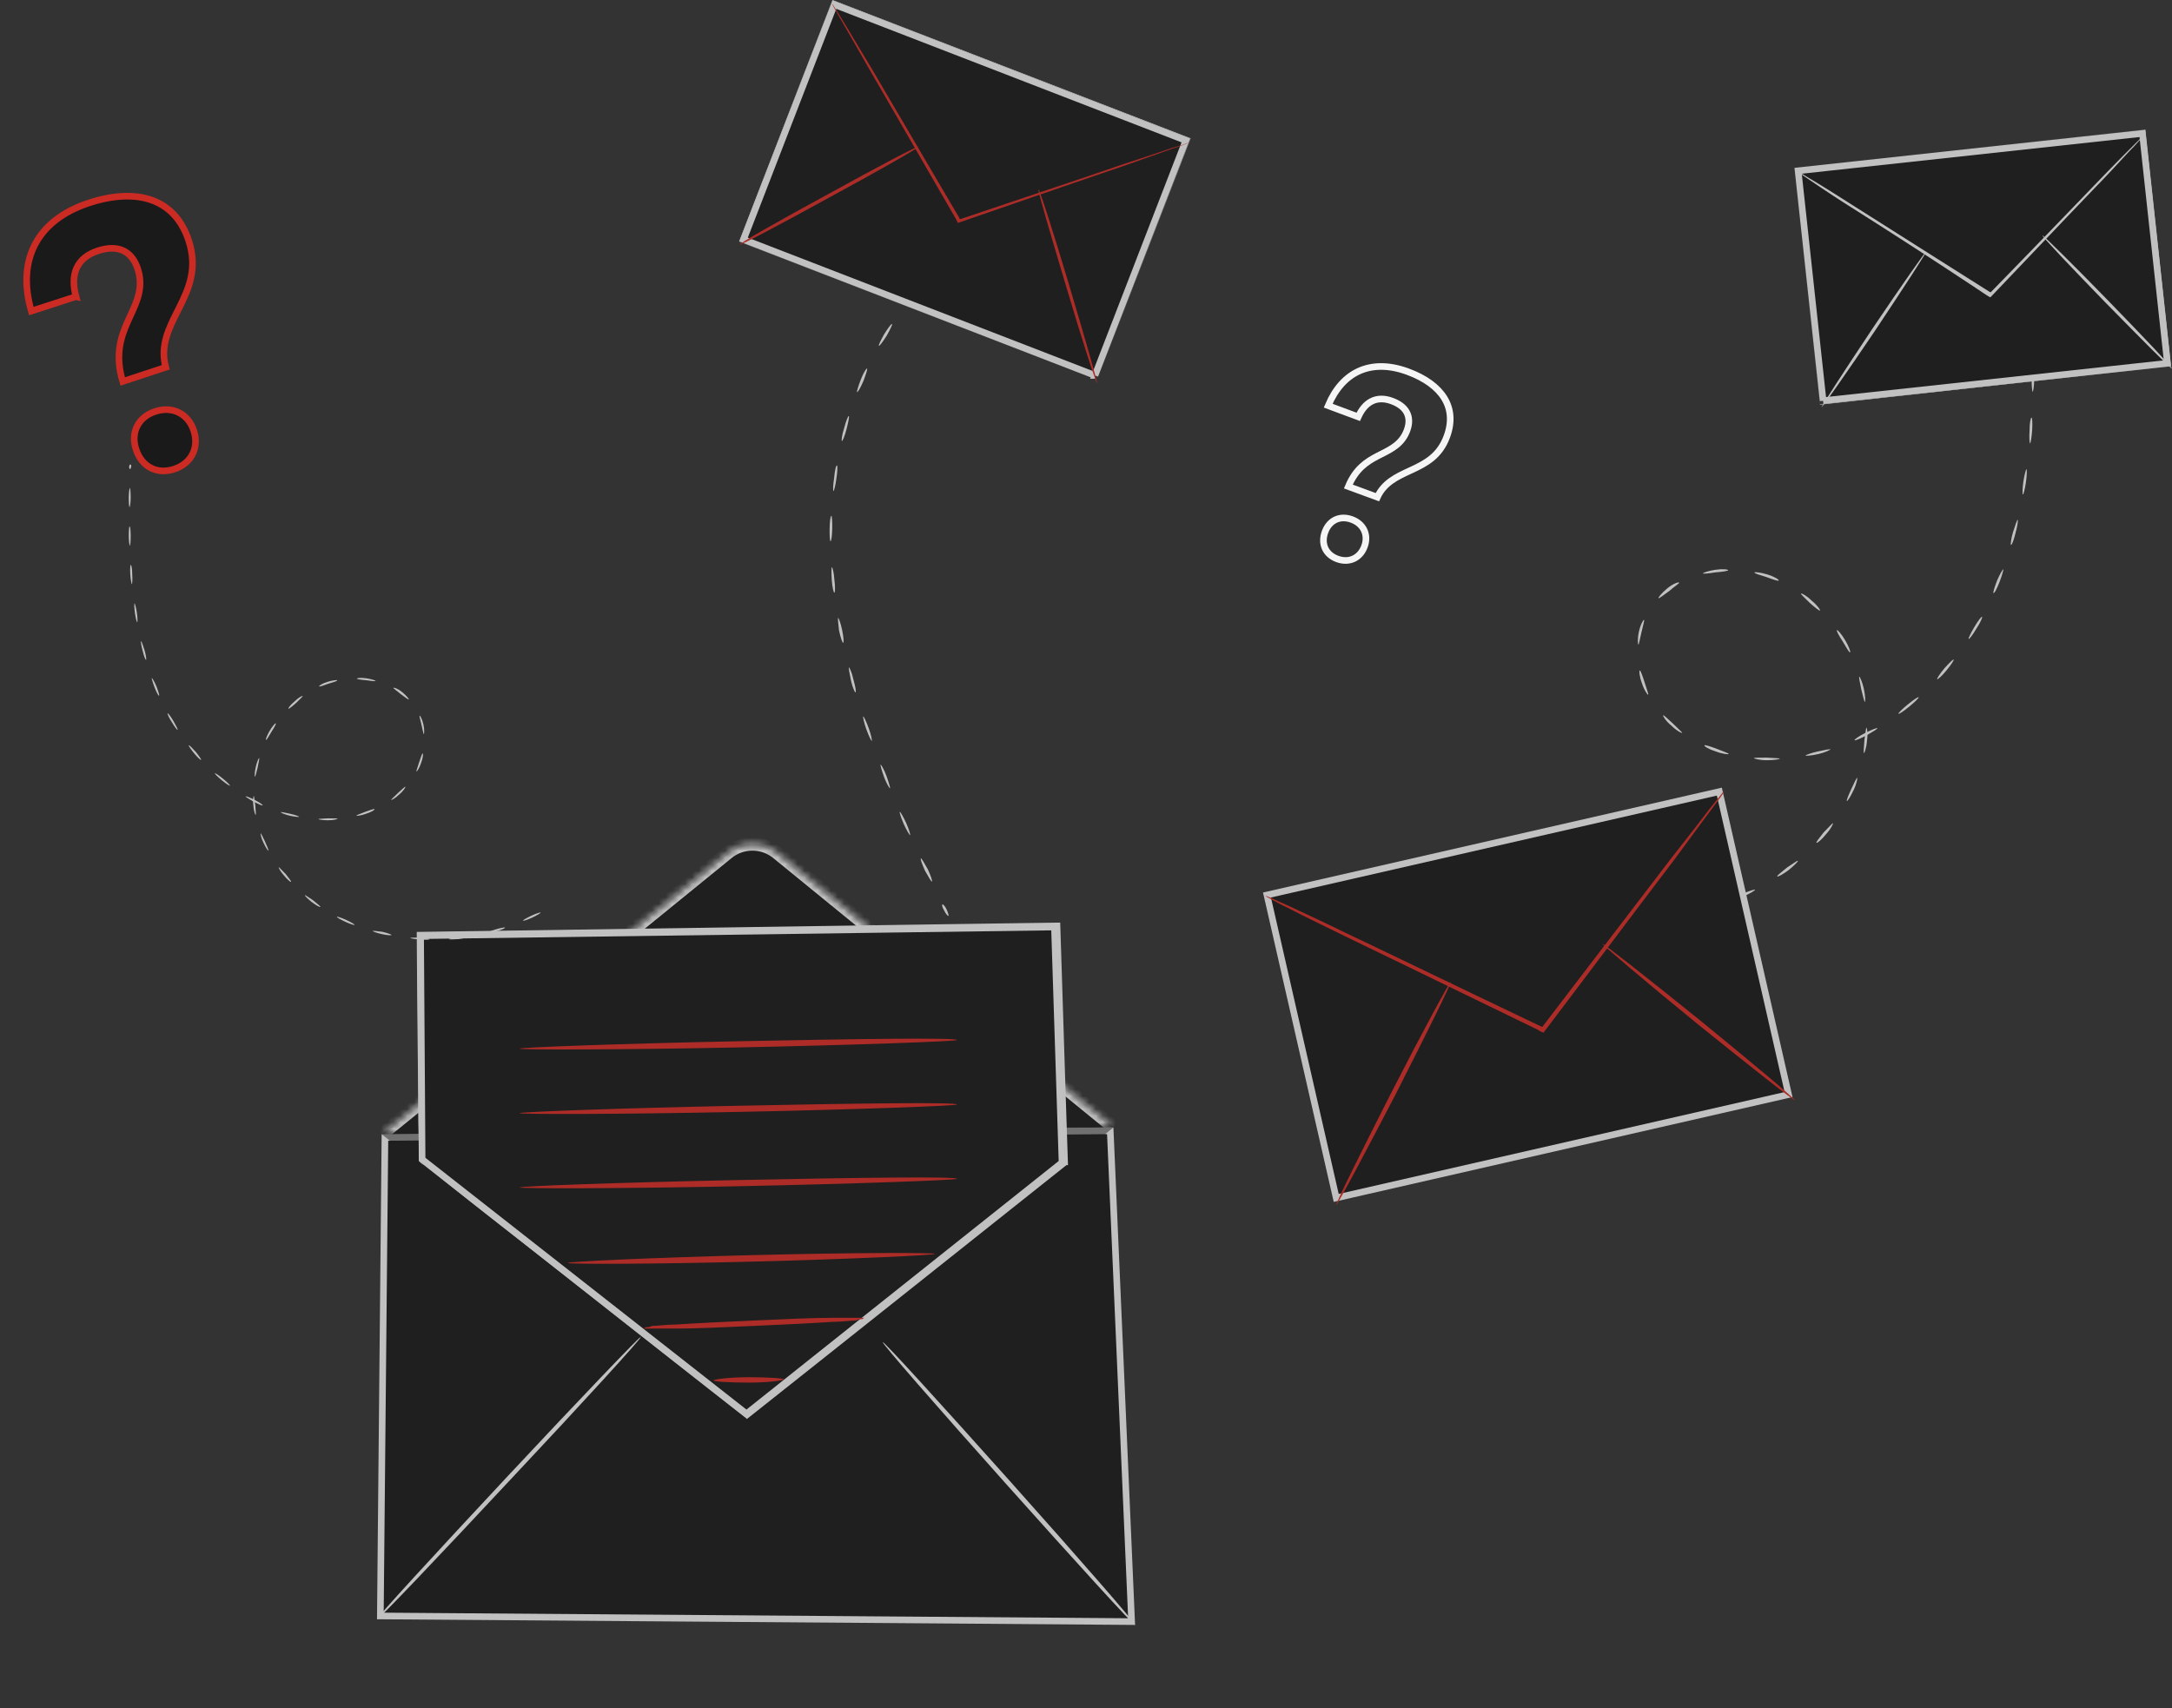 <svg width="328" height="258" fill="none" xmlns="http://www.w3.org/2000/svg"><rect width="100%" height="100%" fill="#333333" stroke="none"/><g clip-path="url(#clip0)"><path d="M11.47 44.792l-6.737 2.187c-1.119-3.855-.888-7.234.505-9.962 1.45-2.841 4.196-5.05 8.169-6.359 3.77-1.241 7.04-1.345 9.602-.4 2.542.94 4.451 2.936 5.477 6.05 1.377 4.18.062 7.204-1.403 10.134-.091.183-.184.367-.277.55-1.31 2.595-2.645 5.242-1.781 8.476l-6.497 2.14c-1.2-4.047-.275-6.736.792-9.12.123-.277.25-.553.378-.828 1.006-2.17 2.003-4.322 1.101-7.061-.462-1.403-1.242-2.356-2.33-2.806-1.072-.444-2.343-.36-3.71.09-1.532.505-2.653 1.376-3.212 2.664-.505 1.164-.516 2.59-.076 4.245zm17.783 20.22c.436 1.323.333 2.566-.18 3.575-.512 1.01-1.453 1.824-2.762 2.255-1.31.431-2.53.337-3.52-.17-.992-.505-1.8-1.447-2.244-2.793-.432-1.311-.338-2.531.162-3.52.499-.99 1.425-1.791 2.735-2.223 1.309-.431 2.55-.336 3.56.165 1.01.5 1.824 1.422 2.249 2.71z" fill="#1A1A1A" stroke="#CC2B24"/><path d="M205.111 62.952l-4.541-1.689c1.085-2.587 2.689-4.322 4.63-5.21 2.055-.94 4.563-.965 7.375.067 2.674.981 4.543 2.374 5.548 4.024.994 1.632 1.18 3.575.376 5.764-1.075 2.931-3.131 4.033-5.27 5.033l-.41.191c-1.866.863-3.819 1.766-4.821 3.95l-4.383-1.61c1.119-2.69 2.789-3.756 4.422-4.607.192-.1.387-.198.582-.296 1.542-.776 3.123-1.573 3.861-3.584.378-1.028.369-1.962-.07-2.75-.43-.773-1.222-1.311-2.215-1.676-1.121-.411-2.19-.427-3.128.076-.816.436-1.462 1.227-1.956 2.317zm.944 19.56c-.335.914-.927 1.541-1.633 1.866-.707.325-1.567.365-2.471.034-.905-.333-1.523-.91-1.84-1.603-.318-.694-.355-1.552-.013-2.484.332-.906.909-1.524 1.599-1.844.69-.319 1.535-.359 2.44-.027.904.332 1.535.92 1.866 1.62.33.7.378 1.55.052 2.437z" stroke="#F5F5F5"/><g opacity=".8"><path d="M57.438 244.039l.692-72.262 109.53-1.004 3.229 74.116-113.45-.85z" fill="#1A1A1A" stroke="#E5E5E5"/><mask id="a" fill="#fff"><path d="M57.633 171.282l52.212-42.472a5.986 5.986 0 017.559 0l50.732 41.381"/></mask><path d="M57.633 171.282l52.212-42.472a5.986 5.986 0 017.559 0l50.732 41.381" fill="#1A1A1A"/><path d="M109.845 128.81l.631.776.004-.003-.635-.773zm7.559 0l-.634.773.002.002.632-.775zm-59.14 43.247l52.212-42.471-1.262-1.551-52.212 42.471 1.262 1.551zm52.216-42.474a4.987 4.987 0 016.29 0l1.269-1.545c-2.551-2.096-6.278-2.096-8.828 0l1.269 1.545zm6.292.002l50.732 41.381 1.264-1.55-50.732-41.381-1.264 1.55z" fill="#E5E5E5" mask="url(#a)"/><path d="M56.932 244.535c-.156-.156 8.728-9.819 19.716-21.586 11.066-11.845 20.106-21.275 20.183-21.119.156.156-8.65 9.819-19.716 21.586-10.988 11.768-20.027 21.275-20.183 21.119zm114.478.858c-.156.156-8.806-9.352-19.326-21.119-10.521-11.767-18.937-21.431-18.781-21.586.156-.156 8.806 9.351 19.326 21.118 10.521 11.768 18.937 21.431 18.781 21.587z" fill="#E5E5E5"/><path opacity=".5" d="M168.136 170.269l-55.407 44.419-55.096-43.406" fill="#1A1A1A"/><path d="M112.728 213.507l-48.984-38.416-.229-33.785 95.723-1.312 1.145 35.574-47.655 37.939z" fill="#1A1A1A" stroke="#E5E5E5"/><path d="M63.245 175.335l.935.701c.624.468 1.481 1.169 2.65 2.026 2.338 1.792 5.689 4.442 10.053 7.793 8.65 6.702 21.04 16.365 36.081 28.132h-.234a34986.354 34986.354 0 0148.16-38.341l-.078.156c-.233-6.936-.467-14.183-.701-21.586-.156-4.988-.312-9.897-.467-14.729l.233.234c-38.964.546-73.409.935-96.788 1.247l.156-.156c.078 10.832.078 19.482.078 25.405v8.494c-.078.468-.078.624-.078.624v-2.26c0-1.559-.078-3.819-.078-6.78a4577.05 4577.05 0 01-.233-25.405v-.156h.155c23.38-.312 57.746-.857 96.788-1.403h.234v.234c.156 4.832.312 9.741.468 14.729.233 7.403.467 14.65.701 21.586v.078h-.234c-17.845 14.183-34.289 27.275-48.16 38.263l-.078.078-.078-.078c-15.04-11.767-27.353-21.508-36.003-28.288a1192.544 1192.544 0 01-9.975-7.871c-1.169-.935-2.026-1.558-2.572-2.026-.7-.39-.935-.701-.935-.701z" fill="#E5E5E5"/><path d="M144.525 157.062c0 .187-14.806.746-33.042 1.119-18.235.373-33.042.373-33.042.186 0-.186 14.807-.746 33.042-1.119 18.236-.372 33.042-.559 33.042-.186zm0 9.74c0 .187-14.806.746-33.042 1.119-18.235.373-33.042.373-33.042.187 0-.187 14.807-.746 33.042-1.119 18.236-.373 33.042-.56 33.042-.187zm0 11.221c0 .186-14.806.746-33.042 1.119-18.235.373-33.042.373-33.042.186 0-.186 14.807-.746 33.042-1.119 18.236-.373 33.042-.559 33.042-.186zm-3.332 11.331c0 .196-12.393.785-27.731 1.177-15.338.392-27.731.392-27.731.196s12.393-.785 27.731-1.177c15.338-.392 27.731-.392 27.731-.196zm-10.604 9.659s-.137 0-.342.204c-.275 0-.617 0-.96.203-.891 0-2.124.204-3.563.204-3.084.204-7.264.408-11.855.612-4.66.204-8.84.408-11.855.408h-4.866s.138 0 .343-.204c.274 0 .617 0 .96-.204.89 0 2.124-.204 3.563-.204 3.083-.204 7.264-.408 11.855-.612 4.66-.203 8.84-.407 11.855-.407h4.865zm-12.232 9.297c0 .163-2.356.489-5.302.489-2.945 0-5.301-.163-5.301-.326s2.356-.489 5.301-.489c2.946 0 5.302.163 5.302.326z" fill="#CC2B24"/><path d="M227.311 135.145c-.078.078-.857-.156-1.87-.624-1.013-.467-1.714-.935-1.714-1.013.077-.078.857.156 1.87.624 1.013.467 1.792.935 1.714 1.013zm7.403 2.571c0 .078-.857-.078-1.948-.389-1.013-.312-1.87-.624-1.792-.78 0-.078.935.078 1.948.39s1.792.623 1.792.779zm7.639 1.17c0 .078-.857.078-1.948 0-1.091-.156-1.948-.312-1.948-.39 0-.078.857-.078 1.948 0 1.169.156 2.026.312 1.948.39zm7.79-.234c0 .078-.858.234-1.949.312-1.091.078-1.948.078-1.948-.078 0-.078.857-.234 1.948-.312 1.091 0 1.949 0 1.949.078zm7.636-1.403c0 .078-.779.39-1.87.624-1.091.234-1.948.311-1.948.156 0-.078.857-.39 1.87-.624 1.091-.156 1.948-.234 1.948-.156zm7.249-2.885c.078.078-.702.546-1.715 1.013-1.013.468-1.792.702-1.87.624-.078-.078.701-.546 1.714-1.013 1.013-.468 1.871-.702 1.871-.624zm6.47-4.362c.078.078-.545.701-1.403 1.402-.857.624-1.636 1.091-1.714.935-.078-.077.623-.623 1.481-1.324.857-.546 1.558-1.091 1.636-1.013zm5.296-5.69c.078.078-.312.858-1.013 1.637-.701.857-1.325 1.403-1.481 1.325-.078-.078.468-.779 1.091-1.559.78-.779 1.325-1.403 1.403-1.403zm3.663-6.857c.078 0-.078.935-.545 1.87-.468 1.013-.935 1.715-1.013 1.637-.078-.078.233-.857.701-1.87.39-.858.779-1.637.857-1.637zm1.406-7.559c.078 0 .234.858.078 1.949-.078 1.091-.389 1.948-.467 1.87-.078 0 0-.857.078-1.948.155-1.013.233-1.871.311-1.871zm-1.093-7.716c.078 0 .468.78.702 1.871.233 1.091.233 1.948.155 1.948-.077 0-.311-.857-.545-1.87-.234-1.091-.39-1.949-.312-1.949zm-3.349-7.013c.078-.078.701.623 1.247 1.558.545.936.857 1.793.701 1.793-.078.078-.545-.702-1.091-1.637-.545-.857-1.013-1.636-.857-1.714zm-5.454-5.532c.078-.078.857.311 1.636 1.09.858.702 1.325 1.404 1.247 1.482-.078.077-.779-.468-1.558-1.17-.702-.7-1.403-1.324-1.325-1.402zm-7.017-3.196c0-.078.935 0 1.948.312 1.014.311 1.793.779 1.715.935-.078.078-.857-.156-1.87-.546-1.013-.311-1.871-.545-1.793-.701zm-7.79.156c0-.078.779-.39 1.87-.545 1.091-.156 1.949-.078 1.949.078 0 .078-.858.234-1.949.311-.935.156-1.792.234-1.87.156zm-6.703 3.739c-.078-.078.467-.78 1.324-1.48.858-.702 1.715-1.013 1.793-.858.078.078-.702.546-1.481 1.247-.857.624-1.558 1.17-1.636 1.091zm-3.039 7.015c-.078 0-.156-.935.078-1.948.233-1.091.701-1.87.779-1.793.078.078-.156.858-.39 1.87-.233 1.014-.389 1.87-.467 1.87zm1.478 7.56c-.078.078-.623-.702-.935-1.715-.389-1.013-.467-1.948-.312-1.948.078 0 .39.779.702 1.792.312 1.014.623 1.793.545 1.871zm5.144 5.766c-.078.078-.857-.312-1.636-1.091-.858-.702-1.325-1.481-1.247-1.559.078-.078.701.546 1.481 1.247.779.779 1.402 1.325 1.402 1.403zm7.015 3.196c0 .078-.935 0-1.948-.39-1.014-.311-1.793-.779-1.715-.935.078-.078.857.156 1.87.546 1.013.389 1.871.701 1.793.779zm7.713.701c0 .078-.858.234-1.949.234-1.091 0-1.948-.234-1.948-.312 0-.078.857-.078 1.948-.078 1.091.078 1.949.078 1.949.156zm7.641-1.403c0 .078-.78.467-1.793.701-1.013.234-1.948.312-1.948.234 0-.078.779-.39 1.87-.624 1.013-.233 1.871-.389 1.871-.311z" fill="#E5E5E5"/><path d="M283.501 109.973c.078.078-.702.545-1.637 1.091-.935.467-1.792.857-1.792.701-.078-.078.701-.623 1.636-1.091.935-.467 1.715-.779 1.793-.701zm6.232-4.675c.078.078-.545.702-1.402 1.403-.858.701-1.559 1.169-1.637 1.091-.078-.078.546-.701 1.403-1.403.857-.701 1.558-1.169 1.636-1.091zm5.297-5.69c.077.078-.39.779-1.091 1.637-.702.857-1.325 1.402-1.403 1.324-.078-.077.389-.779 1.091-1.636.701-.779 1.325-1.403 1.403-1.325zm4.287-6.468c.078.079-.233.858-.857 1.793-.545.935-1.091 1.636-1.169 1.558-.078-.077.312-.857.857-1.792.546-.935 1.091-1.636 1.169-1.558zm3.198-7.167c.078 0-.156.857-.545 1.87-.39 1.013-.78 1.792-.936 1.714-.077-.078.156-.857.546-1.87.39-.935.857-1.714.935-1.714zm2.179-7.483c.077 0-.001.858-.312 1.949-.234 1.013-.546 1.87-.702 1.87-.077 0 0-.935.312-1.948.312-1.014.624-1.87.702-1.87zm1.329-7.637c.077 0 .077.858-.078 1.949-.156 1.09-.39 1.948-.468 1.87-.078 0-.078-.857.078-1.948.156-1.013.39-1.87.468-1.87zm.778-7.793c.078 0 .156.858.078 1.949-.078 1.09-.234 1.948-.312 1.948-.078 0-.156-.857-.078-1.948 0-1.091.156-1.949.312-1.949zm.234-7.792c.077 0 .155.857.155 1.948 0 1.09-.155 1.948-.233 1.948-.078 0-.156-.857-.156-1.948 0-1.013.078-1.948.234-1.948zm-.078-7.793c.078 0 .233.857.233 1.948 0 1.09-.078 1.948-.155 1.948-.078 0-.234-.857-.234-1.948 0-1.013.078-1.87.156-1.948zm-.079-4.755c.078 0 .234.235.234.468 0 .234-.078.468-.156.468s-.234-.234-.234-.468c-.078-.233 0-.467.156-.467zM78.984 139.035c.058.059.64-.116 1.394-.464.755-.349 1.278-.697 1.278-.755-.058-.058-.639.116-1.394.464-.755.349-1.336.697-1.278.755zm-5.518 1.917c0 .058.639-.058 1.452-.29.755-.233 1.394-.465 1.336-.581 0-.058-.697.058-1.452.29-.755.233-1.336.465-1.336.581zm-5.695.872c0 .058.64.058 1.453 0 .813-.116 1.452-.232 1.452-.29 0-.058-.64-.058-1.452 0-.872.116-1.51.232-1.453.29zm-5.808-.174c0 .058.639.174 1.452.232.813.058 1.452.058 1.452-.058 0-.058-.639-.174-1.452-.232-.813 0-1.452 0-1.452.058zm-5.688-1.047c0 .058.58.29 1.394.465.813.174 1.452.232 1.452.116 0-.058-.639-.291-1.394-.465-.813-.116-1.452-.174-1.452-.116zm-5.405-2.149c-.057.058.524.407 1.279.755.755.349 1.336.523 1.394.465.058-.058-.523-.407-1.278-.755-.755-.349-1.394-.523-1.394-.465zm-4.819-3.253c-.058.058.407.523 1.046 1.045.639.465 1.22.814 1.277.697.059-.058-.464-.464-1.103-.987-.64-.407-1.162-.813-1.22-.755zm-3.951-4.24c-.058.058.233.639.756 1.22.522.639.987 1.045 1.103.987.058-.058-.348-.581-.813-1.162-.58-.58-.987-1.045-1.046-1.045zm-2.732-5.111c-.058 0 .058.697.407 1.394.349.755.697 1.278.755 1.22.058-.058-.174-.639-.523-1.394-.29-.639-.58-1.22-.639-1.22zm-1.046-5.635c-.058 0-.174.639-.058 1.452.058.814.29 1.453.349 1.395.058 0 0-.639-.058-1.453-.117-.755-.175-1.394-.233-1.394zm.815-5.75c-.058 0-.348.581-.523 1.394-.174.813-.174 1.452-.116 1.452.058 0 .233-.639.407-1.394.174-.813.29-1.452.232-1.452zm2.497-5.227c-.059-.059-.523.464-.93 1.161-.406.697-.639 1.336-.523 1.336.059.058.407-.523.814-1.22.406-.639.755-1.219.639-1.277zm4.069-4.125c-.059-.058-.64.232-1.22.813-.64.523-.988 1.046-.93 1.104.059.058.581-.349 1.162-.872.523-.522 1.046-.987.988-1.045zm5.223-2.381c0-.058-.697 0-1.452.232-.755.233-1.336.581-1.278.697.058.058.639-.116 1.394-.406.755-.233 1.394-.407 1.336-.523zm5.812.115c0-.058-.58-.291-1.394-.407-.813-.116-1.452-.058-1.452.058 0 .058.639.175 1.452.233.697.116 1.336.174 1.394.116zm4.995 2.788c.058-.058-.349-.581-.988-1.103-.639-.523-1.278-.756-1.336-.639-.058.058.523.406 1.104.929.639.465 1.162.871 1.22.813zM64 110.864c.059 0 .117-.697-.058-1.452-.174-.813-.522-1.394-.58-1.336-.059.058.116.639.29 1.394.174.755.29 1.394.349 1.394zm-1.107 5.634c.059.058.465-.523.697-1.278.29-.755.349-1.452.233-1.452-.058 0-.29.58-.523 1.336-.232.755-.465 1.336-.407 1.394zm-3.833 4.298c.057.058.638-.232 1.22-.813.638-.523.987-1.104.929-1.162-.059-.058-.523.407-1.104.93-.581.581-1.046.987-1.046 1.045zm-5.228 2.382c0 .058.697 0 1.453-.29.755-.232 1.336-.581 1.277-.697-.058-.058-.639.116-1.394.406-.755.291-1.394.523-1.336.581zm-5.748.522c0 .058.639.174 1.452.174s1.452-.174 1.452-.232c0-.058-.639-.058-1.452-.058-.813.058-1.452.058-1.452.116zm-5.696-1.046c0 .058.58.348 1.336.523.755.174 1.452.232 1.452.174 0-.058-.581-.291-1.394-.465-.755-.174-1.394-.29-1.394-.232z" fill="#E5E5E5"/><path d="M37.104 120.273c-.058.058.523.407 1.22.813.697.349 1.336.639 1.336.523.058-.058-.523-.464-1.22-.813-.697-.348-1.278-.581-1.336-.523zm-4.648-3.485c-.058.058.407.522 1.046 1.045.639.523 1.162.871 1.22.813.058-.058-.407-.522-1.046-1.045-.639-.523-1.162-.872-1.22-.813zm-3.95-4.24c-.058.058.29.58.813 1.219.523.639.988 1.046 1.046.988.058-.058-.29-.581-.813-1.22-.523-.581-.988-1.046-1.046-.987zm-3.192-4.821c-.058.058.175.639.64 1.336.406.697.813 1.22.87 1.162.059-.058-.232-.639-.638-1.336-.407-.697-.814-1.22-.872-1.162zm-2.386-5.344c-.058 0 .116.639.407 1.394.29.755.58 1.336.697 1.278.058-.058-.116-.639-.407-1.394-.29-.697-.639-1.278-.697-1.278zm-1.622-5.576c-.058 0 0 .639.232 1.452.175.755.407 1.394.523 1.394.058 0 0-.697-.232-1.452-.233-.755-.465-1.394-.523-1.394zm-.989-5.692c-.058 0-.058.64.058 1.452.116.814.29 1.453.349 1.395.058 0 .058-.64-.058-1.453-.117-.755-.291-1.394-.35-1.394zm-.581-5.81c-.058 0-.116.64-.058 1.452.058.814.174 1.453.232 1.453.058 0 .116-.64.058-1.453 0-.813-.116-1.452-.232-1.452zm-.176-5.808c-.058 0-.116.64-.116 1.453 0 .813.116 1.452.174 1.452.058 0 .116-.64.116-1.453 0-.755-.058-1.452-.174-1.452zm.058-5.809c-.058 0-.174.638-.174 1.452 0 .813.058 1.452.116 1.452s.174-.64.174-1.452c0-.755-.058-1.394-.116-1.453zm.059-3.544c-.058 0-.174.175-.174.35 0 .173.058.348.116.348s.175-.175.175-.349c.058-.174 0-.349-.117-.349z" fill="#E5E5E5"/><path d="M275.311 60.514l-3.772-34.723 52-5.649 3.772 34.723-52 5.648z" fill="#1A1A1A" stroke="#E5E5E5"/><path d="M274.85 61.112l-3.897-35.77 52.992-5.766 3.896 35.692-52.991 5.844zm-3.897-35.77l3.897 35.692 52.913-5.766-3.896-35.692-52.914 5.767z" fill="#E5E5E5"/><path d="M324.102 20.043s-.156.156-.468.546c-.312.39-.779.857-1.325 1.48-1.247 1.247-2.883 3.117-4.987 5.3-4.286 4.441-10.131 10.598-16.599 17.378l-.156.156-.156-.078c-.156-.078-.234-.156-.39-.234-7.948-5.3-15.118-9.897-20.417-13.248a223.46 223.46 0 01-6.156-4.052c-.702-.468-1.247-.858-1.637-1.091-.39-.234-.545-.39-.545-.39s.233.078.623.312c.468.233 1.013.623 1.714 1.013 1.559.935 3.663 2.26 6.235 3.896 5.299 3.351 12.546 7.949 20.573 13.014.156.078.312.156.39.234h-.312c6.546-6.702 12.391-12.78 16.677-17.222a375.097 375.097 0 015.065-5.144l1.403-1.402c.312-.312.468-.546.468-.468z" fill="#E5E5E5"/><path d="M275.083 61.502c-.078-.078 3.351-5.377 7.715-11.923 4.364-6.468 8.027-11.69 8.105-11.611.078.078-3.351 5.377-7.715 11.923-4.364 6.468-8.027 11.69-8.105 11.611zm33.352-25.95c.078-.078 4.597 4.364 9.975 9.897 5.377 5.533 9.741 10.13 9.585 10.209-.156.077-4.52-4.364-9.975-9.898-5.377-5.532-9.663-10.052-9.585-10.208zM142.327 136.564c.075-.022.406.29.629.794.223.504.35.954.275.975-.075.021-.406-.291-.629-.794-.298-.483-.404-.858-.275-.975zm-3.249-6.937c.075-.021.532.74 1.032 1.652.425.933.754 1.812.604 1.854-.075.021-.533-.741-1.033-1.652-.446-1.008-.753-1.812-.603-1.854zm-3.201-7.033c.075-.021.533.74.958 1.673.446 1.008.678 1.833.603 1.854-.075.021-.532-.74-.957-1.673-.446-1.008-.679-1.833-.604-1.854zm-2.895-7.118c.075-.021.533.741.882 1.695.372 1.029.604 1.854.529 1.875-.075.021-.533-.741-.882-1.695-.371-1.028-.604-1.854-.529-1.875zm-2.618-7.277c.075-.021.457.762.829 1.791.371 1.028.528 1.875.453 1.896-.075.021-.458-.762-.829-1.791-.371-1.029-.528-1.875-.453-1.896zm-2.165-7.405c.075-.021.457.762.678 1.833.296 1.05.454 1.896.304 1.939-.075.021-.458-.762-.679-1.833-.221-1.072-.378-1.918-.303-1.939zm-1.625-7.477c.075-.022.383.782.604 1.854.221 1.07.282 1.863.132 1.905-.075.022-.383-.782-.604-1.854-.124-1.017-.207-1.884-.132-1.905zm-.948-7.668c.075-.021.308.804.379 1.917.125 1.018.132 1.906-.018 1.948-.075.022-.307-.803-.378-1.917-.071-1.113-.058-1.927.017-1.948zm-.079-7.751c.075-.022.157.846.132 1.906-.025 1.06-.114 1.894-.264 1.936-.075.021-.157-.846-.132-1.906.025-1.06.114-1.894.264-1.936zm.852-7.607c.096.054.082.868-.093 1.97-.121 1.006-.36 1.883-.435 1.904-.096-.054-.082-.868.093-1.97.1-1.08.263-1.936.435-1.903zm1.783-7.465c.096.054-.068.91-.339 1.958s-.606 1.871-.702 1.817c-.096-.054-.008-.888.339-1.958.271-1.048.606-1.87.702-1.817zm2.755-7.174c.096.054-.164.856-.531 1.85-.443 1.016-.82 1.689-.97 1.731-.096-.054.164-.856.531-1.85.422-1.09.874-1.785.97-1.73zm3.768-6.731c.097.054-.259.802-.798 1.764-.56.886-1.087 1.601-1.183 1.548-.096-.054.26-.802.798-1.764.56-.886 1.087-1.602 1.183-1.548zm4.871-5.987c.096.054-.431.77-1.108 1.527-.677.758-1.322 1.344-1.418 1.29-.096-.053.431-.769 1.108-1.526.677-.758 1.322-1.345 1.418-1.29zm5.908-4.902c.021.075-.548.64-1.417 1.29-.87.65-1.556 1.086-1.653 1.032-.096-.054.549-.64 1.418-1.29.848-.725 1.61-1.182 1.652-1.032zm5.017-2.874c.021.075-.29.406-.794.629-.504.223-.879.328-.975.275-.021-.075.29-.406.794-.63.483-.297.954-.35.975-.274z" fill="#E5E5E5"/><path d="M165.355 56.696l-53.072-20.524L126.005.69l53.072 20.524-13.722 35.482z" fill="#1A1A1A" stroke="#E5E5E5"/><path d="M165.696 57.356L111.613 36.47 125.718 0l54.083 20.885-14.105 36.47zM111.691 36.47l54.005 20.885 14.027-36.393L125.718.078 111.691 36.47z" fill="#E5E5E5"/><path d="M179.802 21.43s-.234.079-.701.313c-.546.155-1.169.467-2.026.7-1.793.624-4.364 1.56-7.481 2.65a5419.433 5419.433 0 00-24.704 8.495l-.234.078-.078-.156a106.98 106.98 0 01-.233-.468c-5.144-8.884-9.82-16.988-13.248-22.91-1.637-2.884-3.04-5.3-3.975-6.937-.467-.779-.779-1.402-1.091-1.87-.234-.467-.389-.701-.312-.701 0 0 .156.234.39.623.312.468.701 1.091 1.169 1.87 1.013 1.637 2.416 4.053 4.13 6.858 3.429 5.845 8.183 13.95 13.404 22.833l.234.468-.312-.078c9.663-3.273 18.391-6.156 24.704-8.338a415.038 415.038 0 007.481-2.494c.857-.234 1.558-.468 2.026-.623.623-.234.857-.312.857-.312z" fill="#CC2B24"/><path d="M111.692 36.938c-.078-.156 5.923-3.585 13.404-7.637 7.481-4.13 13.56-7.325 13.638-7.17.077.157-5.923 3.585-13.404 7.638-7.481 4.13-13.56 7.325-13.638 7.17zm45.121-8.338c.156-.078 2.26 6.468 4.676 14.573 2.416 8.105 4.286 14.65 4.208 14.729-.156.078-2.26-6.468-4.675-14.573-2.416-8.105-4.364-14.65-4.209-14.729z" fill="#CC2B24"/><path d="M201.785 180.91l-10.456-45.748 68.313-15.612 10.455 45.749-68.312 15.611z" fill="#1A1A1A" stroke="#E5E5E5"/><path d="M260.385 119.479s-.156.312-.468.78c-.39.545-.935 1.247-1.559 2.104-1.402 1.87-3.351 4.52-5.766 7.793-4.988 6.546-11.768 15.586-19.327 25.56l-.156.234-.233-.078c-.156-.078-.39-.156-.546-.311a22126.558 22126.558 0 00-29.223-14.183c-3.663-1.793-6.702-3.274-8.806-4.365-1.013-.467-1.793-.935-2.416-1.246-.546-.312-.857-.468-.779-.468.078 0 .311.078.857.312.623.311 1.403.623 2.416 1.091 2.182 1.013 5.221 2.416 8.884 4.208 7.559 3.585 17.845 8.572 29.301 14.027.234.078.39.156.545.312l-.389.078c7.559-9.897 14.417-18.859 19.482-25.483 2.494-3.195 4.52-5.767 5.923-7.637.701-.857 1.246-1.559 1.636-2.026.39-.546.624-.779.624-.702z" fill="#CC2B24"/><path d="M201.778 181.978c-.156-.078 3.585-7.637 8.339-16.989 4.753-9.273 8.806-16.754 8.961-16.676.156.078-3.584 7.637-8.338 16.988-4.832 9.274-8.806 16.755-8.962 16.677zm40.211-39.432c.078-.155 6.702 5.066 14.729 11.534 8.026 6.546 14.416 11.923 14.339 12.079-.078.156-6.702-5.066-14.729-11.534-8.027-6.546-14.417-12.001-14.339-12.079z" fill="#CC2B24"/></g></g><defs><clipPath id="clip0"><path fill="#fff" d="M0 0h328v258H0z"/></clipPath></defs></svg>